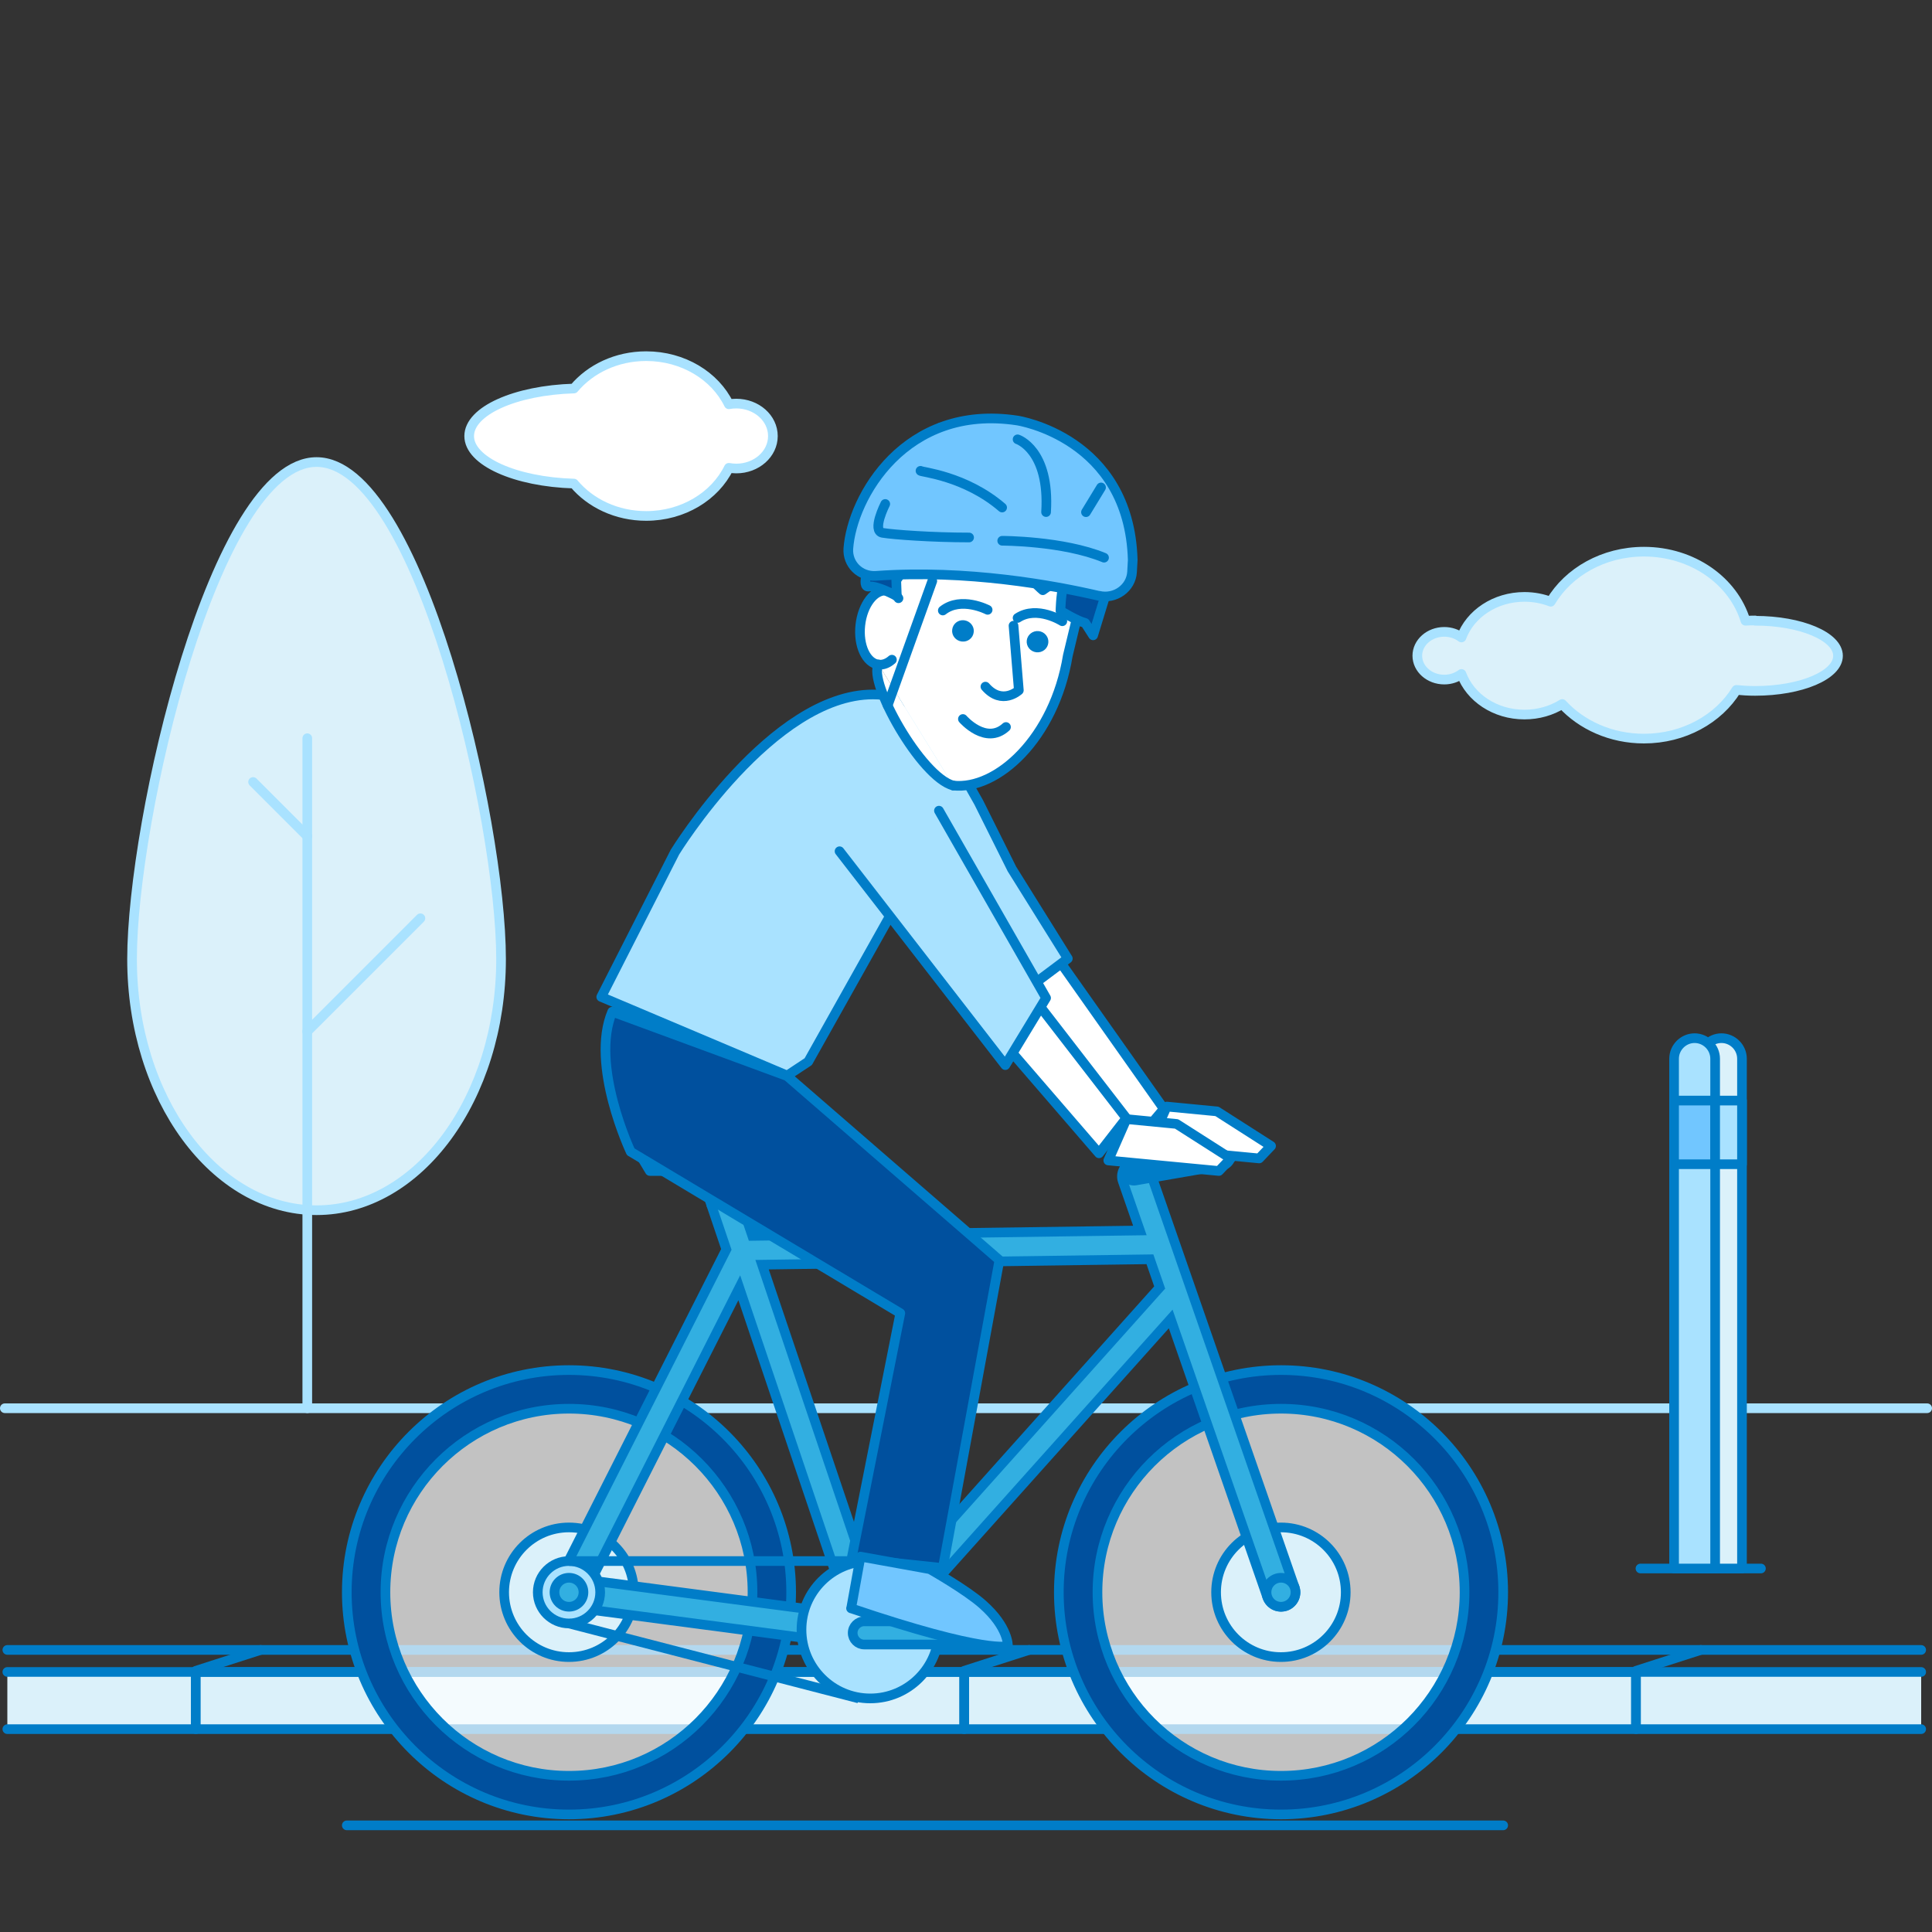 <?xml version="1.0" encoding="UTF-8"?>
<svg id="_5" data-name="5" xmlns="http://www.w3.org/2000/svg" viewBox="0 0 200 200">
  <rect x="0" y="0" width="200" height="200" fill="#333333" stroke="none"/>
  <defs>
    <style>
      .cls-1, .cls-2, .cls-3, .cls-4 {
        fill: none;
      }

      .cls-1, .cls-2, .cls-4 {
        stroke-linecap: round;
        stroke-linejoin: round;
      }

      .cls-1, .cls-3, .cls-4 {
        stroke: #007dc8;
      }

      .cls-2 {
        stroke: #a9e2ff;
      }

      .cls-5 {
        fill: #00509e;
      }

      .cls-6 {
        fill: #007dc8;
      }

      .cls-7, .cls-8 {
        fill: #fff;
      }

      .cls-9 {
        fill: #71c6ff;
      }

      .cls-10 {
        fill: #a9e2ff;
      }

      .cls-11 {
        fill: #dbf1fa;
      }

      .cls-12 {
        fill: #32afe1;
      }

      .cls-3 {
        stroke-miterlimit: 10;
      }

      .cls-8 {
        opacity: .7;
      }

      .cls-4 {
        stroke-width: 3px;
      }
    </style>
  </defs>
  <path class="cls-11" d="m181.69,64.23c-.34,0-.67.01-1,.03-1.25-4.12-5.48-7.15-10.51-7.15-4.19,0-7.82,2.1-9.65,5.18-.83-.32-1.75-.5-2.72-.5-3.04,0-5.62,1.76-6.52,4.2-.48-.36-1.1-.58-1.78-.58-1.54,0-2.79,1.11-2.79,2.47s1.25,2.47,2.79,2.47c.68,0,1.29-.22,1.78-.58.9,2.44,3.47,4.2,6.52,4.2,1.45,0,2.8-.4,3.91-1.09,2,2.18,5.05,3.58,8.46,3.58,4.13,0,7.72-2.04,9.57-5.04.62.06,1.27.1,1.94.1,4.74,0,8.58-1.63,8.58-3.63s-3.84-3.63-8.58-3.63"/>
  <path class="cls-2" d="m181.69,64.23c-.34,0-.67.01-1,.03-1.25-4.12-5.48-7.15-10.51-7.15-4.19,0-7.82,2.1-9.65,5.18-.83-.32-1.75-.5-2.72-.5-3.04,0-5.62,1.76-6.52,4.2-.48-.36-1.1-.58-1.78-.58-1.54,0-2.79,1.11-2.79,2.47s1.25,2.47,2.79,2.47c.68,0,1.29-.22,1.78-.58.9,2.44,3.47,4.2,6.52,4.2,1.45,0,2.8-.4,3.91-1.09,2,2.18,5.05,3.58,8.46,3.58,4.13,0,7.72-2.04,9.57-5.04.62.06,1.27.1,1.94.1,4.74,0,8.58-1.63,8.58-3.63s-3.84-3.63-8.58-3.63Z"/>
  <path class="cls-7" d="m76.22,41.78c-.26,0-.52.02-.77.07-1.43-2.93-4.72-4.98-8.56-4.98-3.07,0-5.78,1.32-7.48,3.35-6.06.18-10.84,2.31-10.84,4.92s4.79,4.74,10.84,4.92c1.7,2.03,4.42,3.35,7.48,3.35,3.83,0,7.12-2.05,8.56-4.98.25.04.51.07.77.07,2.09,0,3.79-1.5,3.79-3.36s-1.7-3.36-3.79-3.36"/>
  <path class="cls-2" d="m76.22,41.78c-.26,0-.52.02-.77.07-1.43-2.93-4.72-4.98-8.56-4.98-3.07,0-5.78,1.32-7.48,3.35-6.06.18-10.84,2.31-10.84,4.92s4.79,4.74,10.84,4.92c1.7,2.03,4.42,3.35,7.48,3.35,3.83,0,7.12-2.05,8.56-4.98.25.04.51.07.77.07,2.09,0,3.79-1.5,3.79-3.36s-1.7-3.36-3.79-3.36Z"/>
  <path class="cls-11" d="m51.87,99.28c0,14.36-8.55,26-19.1,26s-19.1-11.64-19.1-26,8.55-51.45,19.1-51.45,19.1,37.09,19.1,51.45"/>
  <path class="cls-2" d="m51.87,99.28c0,14.36-8.55,26-19.1,26s-19.1-11.64-19.1-26,8.55-51.45,19.1-51.45,19.1,37.09,19.1,51.45Z"/>
  <line class="cls-2" x1="31.81" y1="145.78" x2="31.81" y2="76.42"/>
  <line class="cls-11" x1="31.81" y1="106.77" x2="43.52" y2="95.06"/>
  <line class="cls-2" x1="31.81" y1="106.77" x2="43.52" y2="95.06"/>
  <line class="cls-11" x1="31.81" y1="86.56" x2="26.2" y2="80.95"/>
  <line class="cls-2" x1="31.81" y1="86.56" x2="26.2" y2="80.95"/>
  <line class="cls-2" x1=".5" y1="145.78" x2="199.5" y2="145.78"/>
  <line class="cls-1" x1="35.9" y1="188.96" x2="155.61" y2="188.96"/>
  <line class="cls-1" x1="169.82" y1="162.37" x2="182.29" y2="162.37"/>
  <polyline class="cls-11" points=".76 173.08 20.27 173.08 20.27 179 .76 179"/>
  <polyline class="cls-1" points=".76 173.08 20.27 173.08 20.27 179 .76 179"/>
  <rect class="cls-11" x="20.27" y="173.08" width="79.55" height="5.92"/>
  <rect class="cls-1" x="20.27" y="173.08" width="79.55" height="5.92"/>
  <rect class="cls-11" x="99.82" y="173.08" width="69.54" height="5.92"/>
  <rect class="cls-1" x="99.82" y="173.08" width="69.54" height="5.92"/>
  <polyline class="cls-11" points="198.88 179 169.36 179 169.36 173.08 198.88 173.08"/>
  <polyline class="cls-1" points="198.88 179 169.36 179 169.36 173.08 198.88 173.08"/>
  <line class="cls-1" x1=".76" y1="170.8" x2="198.88" y2="170.8"/>
  <line class="cls-1" x1="168.86" y1="173.08" x2="20.77" y2="173.08"/>
  <line class="cls-11" x1="20.27" y1="172.96" x2="26.98" y2="170.8"/>
  <line class="cls-1" x1="20.27" y1="172.96" x2="26.98" y2="170.8"/>
  <line class="cls-11" x1="99.82" y1="172.96" x2="106.53" y2="170.8"/>
  <line class="cls-1" x1="99.82" y1="172.96" x2="106.53" y2="170.8"/>
  <line class="cls-11" x1="169.36" y1="172.96" x2="176.07" y2="170.8"/>
  <line class="cls-1" x1="169.36" y1="172.96" x2="176.07" y2="170.8"/>
  <path class="cls-8" d="m79.9,164.83c0,11.6-9.4,21-21,21s-21-9.4-21-21,9.4-21,21-21,21,9.4,21,21"/>
  <circle class="cls-3" cx="58.9" cy="164.83" r="21"/>
  <path class="cls-8" d="m153.61,164.83c0,11.6-9.4,21-21,21s-21-9.4-21-21,9.4-21,21-21,21,9.4,21,21"/>
  <circle class="cls-3" cx="132.61" cy="164.83" r="21"/>
  <path class="cls-11" d="m139.31,164.83c0,3.7-3,6.71-6.71,6.71s-6.71-3-6.71-6.71,3-6.71,6.71-6.71,6.71,3,6.71,6.71"/>
  <path class="cls-3" d="m139.31,164.83c0,3.7-3,6.71-6.71,6.71s-6.71-3-6.71-6.71,3-6.71,6.71-6.71,6.71,3,6.71,6.71Z"/>
  <path class="cls-11" d="m65.61,164.83c0,3.7-3,6.71-6.71,6.71s-6.71-3-6.71-6.71,3-6.71,6.71-6.71,6.71,3,6.71,6.71"/>
  <path class="cls-3" d="m65.61,164.83c0,3.7-3,6.71-6.71,6.71s-6.71-3-6.71-6.71,3-6.71,6.71-6.71,6.71,3,6.71,6.71Z"/>
  <path class="cls-5" d="m58.9,187.83c-12.68,0-23-10.32-23-23s10.32-23,23-23,23,10.32,23,23-10.32,23-23,23m0-42c-10.48,0-19,8.52-19,19s8.52,19,19,19,19-8.52,19-19-8.52-19-19-19"/>
  <path class="cls-1" d="m58.9,187.83c-12.68,0-23-10.32-23-23s10.32-23,23-23,23,10.32,23,23-10.32,23-23,23Zm0-42c-10.48,0-19,8.52-19,19s8.52,19,19,19,19-8.52,19-19-8.52-19-19-19Z"/>
  <path class="cls-5" d="m132.61,187.83c-12.68,0-23-10.32-23-23s10.32-23,23-23,23,10.32,23,23-10.32,23-23,23m0-42c-10.48,0-19,8.52-19,19s8.52,19,19,19,19-8.52,19-19-8.52-19-19-19"/>
  <path class="cls-1" d="m132.61,187.83c-12.68,0-23-10.32-23-23s10.32-23,23-23,23,10.32,23,23-10.32,23-23,23Zm0-42c-10.48,0-19,8.52-19,19s8.52,19,19,19,19-8.52,19-19-8.52-19-19-19Z"/>
  <path class="cls-12" d="m134.02,164.33l-14.96-43.04c-.27-.78-1.13-1.2-1.91-.92-.78.27-1.2,1.13-.92,1.91l1.77,5.1-40.12.56-2.24-6.63c-.26-.78-1.12-1.21-1.9-.94-.79.27-1.21,1.12-.94,1.9l2.39,7.07-17.63,34.81c-.22.43-.22.95.01,1.38.23.43.65.72,1.13.79l31.25,4.12c.07,0,.13.01.2.01.15,0,.29-.03.43-.07.02,0,.03,0,.05,0,.02,0,.04-.02.06-.03.05-.02.09-.04.14-.06.05-.03.1-.05.14-.08.04-.03.07-.05.11-.08.05-.04.09-.08.13-.12.02-.02.04-.03.06-.05l29.92-33.42,10,28.79c.22.62.8,1.01,1.42,1.01.16,0,.33-.03.49-.08.78-.27,1.2-1.13.92-1.91m-57.49-31.02l11.42,33.83-26.76-3.53,15.34-30.3Zm14.21,32.72l-11.85-35.11,40.15-.56,1.01,2.92-29.31,32.75Z"/>
  <path class="cls-3" d="m134.02,164.33l-14.96-43.04c-.27-.78-1.13-1.2-1.91-.92-.78.27-1.2,1.13-.92,1.91l1.77,5.1-40.12.56-2.24-6.63c-.26-.78-1.12-1.21-1.9-.94-.79.27-1.21,1.12-.94,1.9l2.39,7.07-17.63,34.81c-.22.43-.22.95.01,1.38.23.43.65.72,1.13.79l31.25,4.12c.07,0,.13.01.2.01.15,0,.29-.03.43-.07.02,0,.03,0,.05,0,.02,0,.04-.02.06-.03.05-.02.09-.04.14-.06.05-.03.1-.05.14-.08.04-.03.07-.05.11-.08.05-.04.09-.08.13-.12.02-.02.04-.03.06-.05l29.92-33.42,10,28.79c.22.62.8,1.01,1.42,1.01.16,0,.33-.03.49-.08.78-.27,1.2-1.13.92-1.91Zm-57.49-31.02l11.42,33.83-26.76-3.53,15.34-30.3Zm14.21,32.72l-11.85-35.11,40.15-.56,1.01,2.92-29.31,32.75Z"/>
  <path class="cls-10" d="m62.13,164.83c0,1.78-1.45,3.23-3.23,3.23s-3.23-1.45-3.23-3.23,1.45-3.23,3.23-3.23,3.23,1.45,3.23,3.23"/>
  <path class="cls-3" d="m62.13,164.83c0,1.78-1.45,3.23-3.23,3.23s-3.23-1.45-3.23-3.23,1.45-3.23,3.23-3.23,3.23,1.45,3.23,3.23Z"/>
  <path class="cls-12" d="m134.11,164.83c0,.83-.67,1.5-1.5,1.5s-1.5-.67-1.5-1.5.67-1.5,1.5-1.5,1.5.67,1.5,1.5"/>
  <circle class="cls-3" cx="132.61" cy="164.83" r="1.5"/>
  <path class="cls-12" d="m60.4,164.83c0,.83-.67,1.5-1.5,1.5s-1.5-.67-1.5-1.5.67-1.5,1.5-1.5,1.5.67,1.5,1.5"/>
  <path class="cls-3" d="m60.4,164.83c0,.83-.67,1.5-1.5,1.5s-1.5-.67-1.5-1.5.67-1.5,1.5-1.5,1.5.67,1.5,1.5Z"/>
  <path class="cls-10" d="m97.2,168.71c0,3.93-3.19,7.11-7.11,7.11s-7.12-3.18-7.12-7.11,3.19-7.11,7.12-7.11,7.11,3.18,7.11,7.11"/>
  <path class="cls-3" d="m97.2,168.71c0,3.93-3.19,7.11-7.11,7.11s-7.12-3.18-7.12-7.11,3.19-7.11,7.12-7.11,7.11,3.18,7.11,7.11Z"/>
  <path class="cls-9" d="m64.28,116.24l2.99,4.98h15.75s-.81-2.6-3.44-3.1-15.3-1.88-15.3-1.88"/>
  <path class="cls-1" d="m64.28,116.24l2.99,4.98h15.75s-.81-2.6-3.44-3.1-15.3-1.88-15.3-1.88Z"/>
  <line class="cls-9" x1="117.38" y1="121.22" x2="126.38" y2="119.66"/>
  <line class="cls-4" x1="117.38" y1="121.22" x2="126.38" y2="119.66"/>
  <path class="cls-12" d="m101.41,169.04h0c0,.66-.54,1.2-1.2,1.2h-10.74c-.66,0-1.2-.54-1.2-1.2s.54-1.2,1.2-1.2h10.74c.66,0,1.2.54,1.2,1.2"/>
  <path class="cls-3" d="m101.41,169.04h0c0,.66-.54,1.2-1.2,1.2h-10.74c-.66,0-1.2-.54-1.2-1.2s.54-1.2,1.2-1.2h10.74c.66,0,1.2.54,1.2,1.2Z"/>
  <line class="cls-3" x1="58.9" y1="161.6" x2="90.08" y2="161.6"/>
  <line class="cls-11" x1="58.9" y1="168.06" x2="88.9" y2="175.82"/>
  <line class="cls-3" x1="58.9" y1="168.06" x2="88.9" y2="175.82"/>
  <line class="cls-9" x1="73.65" y1="124.77" x2="76.54" y2="124.19"/>
  <line class="cls-1" x1="73.65" y1="124.77" x2="76.54" y2="124.19"/>
  <path class="cls-5" d="m81.49,111.4l21.97,19.05-5.86,31.87-9.44-1,5.04-25.38-27.91-16.71s-4.25-9-1.91-14.5l18.12,6.67Z"/>
  <path class="cls-1" d="m81.49,111.4l21.97,19.05-5.86,31.87-9.44-1,5.04-25.38-27.91-16.71s-4.25-9-1.91-14.5l18.12,6.67Z"/>
  <polygon class="cls-7" points="109.49 99.22 120.48 114.79 117.5 118.31 103.92 101.11 109.49 99.22"/>
  <polygon class="cls-1" points="109.49 99.22 120.48 114.79 117.5 118.31 103.92 101.11 109.49 99.22"/>
  <path class="cls-9" d="m88.11,166.5l.97-5.36,7.18,1.3s3.78,2.14,5.47,3.65c2.69,2.38,2.61,4.3,2.61,4.3,0,0-2.11.89-16.24-3.9"/>
  <path class="cls-1" d="m88.11,166.5l.97-5.36,7.18,1.3s3.78,2.14,5.47,3.65c2.69,2.38,2.61,4.3,2.61,4.3,0,0-2.11.89-16.24-3.9Z"/>
  <polygon class="cls-7" points="118.9 118.83 130.35 119.92 131.58 118.63 125.98 115.05 120.78 114.55 118.9 118.83"/>
  <polygon class="cls-1" points="118.9 118.83 130.35 119.92 131.58 118.63 125.98 115.05 120.78 114.55 118.9 118.83"/>
  <polygon class="cls-7" points="104.94 100.66 116.6 115.75 113.77 119.39 99.45 102.8 104.94 100.66"/>
  <polygon class="cls-1" points="104.94 100.66 116.6 115.75 113.77 119.39 99.45 102.8 104.94 100.66"/>
  <polygon class="cls-7" points="114.73 120.13 126.18 121.22 127.41 119.93 121.8 116.35 116.61 115.85 114.73 120.13"/>
  <polygon class="cls-1" points="114.73 120.13 126.18 121.22 127.41 119.93 121.8 116.35 116.61 115.85 114.73 120.13"/>
  <path class="cls-10" d="m90.37,71.89c-10.47,0-20.5,16.32-20.5,16.32l-7.63,14.99,19.25,8.14,2.18-1.44,9.58-17.08,9.91,11.93,7.38-5.52-5.79-9.28-3.43-6.88c-3.67-6.38-5.34-11.18-10.95-11.18"/>
  <path class="cls-1" d="m90.37,71.89c-10.47,0-20.5,16.32-20.5,16.32l-7.63,14.99,19.25,8.14,2.18-1.44,9.58-17.08,9.91,11.93,7.38-5.52-5.79-9.28-3.43-6.88c-3.67-6.38-5.34-11.18-10.95-11.18Z"/>
  <polyline class="cls-10" points="86.91 88.12 104.07 110.26 108.29 103.31 97.2 83.92"/>
  <polyline class="cls-1" points="86.91 88.12 104.07 110.26 108.29 103.31 97.2 83.92"/>
  <path class="cls-7" d="m98.68,81.32h0c4.52.49,10.45-4.87,11.86-13.45l2.34-9.75c.55-5.09-4.73-10-9.55-10.52l-1.97-.21c-4.82-.52-9.21,3.22-9.76,8.31l-.65,13.1"/>
  <path class="cls-1" d="m98.68,81.32h0c4.52.49,10.45-4.87,11.86-13.45l2.34-9.75c.55-5.09-4.73-10-9.55-10.52l-1.97-.21c-4.82-.52-9.21,3.22-9.76,8.31l-.65,13.1"/>
  <path class="cls-6" d="m106.7,65.57c-.48.38-.56,1.07-.17,1.55.39.47,1.09.55,1.58.17.48-.38.56-1.08.17-1.55-.39-.48-1.1-.55-1.58-.17"/>
  <path class="cls-6" d="m98.57,65.19c-.07.61.38,1.15,1,1.22.62.07,1.17-.37,1.23-.98.07-.6-.38-1.15-1-1.22-.62-.07-1.17.37-1.23.98"/>
  <path class="cls-1" d="m109.97,64.31s-2.6-1.67-4.63-.34"/>
  <path class="cls-1" d="m97.6,63.2c1.9-1.5,4.64-.07,4.64-.07"/>
  <path class="cls-1" d="m104.14,75.26c-2.09,1.91-4.46-.83-4.46-.83"/>
  <path class="cls-1" d="m102.01,71.08c1.72,1.99,3.46.38,3.46.38l-.55-6.69"/>
  <path class="cls-7" d="m93.01,61.93c-.05-.08-.11-.15-.17-.21-.3-.33-.65-.54-1.05-.58-1.28-.14-2.5,1.46-2.73,3.58-.23,2.11.62,3.94,1.9,4.08.48.05.95-.14,1.37-.51"/>
  <path class="cls-1" d="m93.01,61.93c-.05-.08-.11-.15-.17-.21-.3-.33-.65-.54-1.05-.58-1.28-.14-2.5,1.46-2.73,3.58-.23,2.11.62,3.94,1.9,4.08.48.05.95-.14,1.37-.51"/>
  <path class="cls-5" d="m96.37,53.41s4.28,5.02,7.36,5.98c0,0-1.1-2.48-1.26-3.91,0,0,4.58,4.89,5.48,5.62,0,0,2.38-1.78,2.12-.56-.27,1.23-.29,2.69-.29,2.69,0,0,1.71,1.05,2.56,1.26l.82,1.28,1.52-4.96-.99-5.53,2.16-.35-4.47-6.46,2.31.25s-5.11-5.06-12.15-4.18l-3.26.71-.91-1-1.38,2.21s-1.69,2.32.39,6.95"/>
  <path class="cls-1" d="m96.37,53.41s4.28,5.02,7.36,5.98c0,0-1.1-2.48-1.26-3.91,0,0,4.58,4.89,5.48,5.62,0,0,2.38-1.78,2.12-.56-.27,1.23-.29,2.69-.29,2.69,0,0,1.71,1.05,2.56,1.26l.82,1.28,1.52-4.96-.99-5.53,2.16-.35-4.47-6.46,2.31.25s-5.11-5.06-12.15-4.18l-3.26.71-.91-1-1.38,2.21s-1.69,2.32.39,6.95Z"/>
  <path class="cls-5" d="m96.62,54.85s.24,2.85-1.57,4.07l-.92-.81-1.35,1.97.06,1.63s-2.05-1.13-2.9-.99c-.85.14.09-2.39.09-2.39l-1.01.24,1.36-4.56-1.09-.79s2.03-5.28,5.89-4.35c0,0-.28,4.29,1.45,5.97"/>
  <path class="cls-1" d="m96.62,54.85s.24,2.85-1.57,4.07l-.92-.81-1.35,1.97.06,1.63s-2.05-1.13-2.9-.99c-.85.14.09-2.39.09-2.39l-1.01.24,1.36-4.56-1.09-.79s2.03-5.28,5.89-4.35c0,0-.28,4.29,1.45,5.97Z"/>
  <path class="cls-7" d="m90.95,68.79c-1.16,1.7,4.38,11.66,7.73,12.53"/>
  <path class="cls-1" d="m90.95,68.79c-1.16,1.7,4.38,11.66,7.73,12.53"/>
  <path class="cls-9" d="m113.75,61.68c-4.64-1.08-13.65-2.74-23.05-2.07-1.67.12-2.99-1.22-2.88-2.82.38-5.32,5.88-15.03,17.49-13.26,0,0,11.59,1.74,11.95,14.44l-.07,1.24c-.1,1.67-1.75,2.86-3.44,2.46"/>
  <path class="cls-1" d="m113.75,61.68c-4.64-1.08-13.65-2.74-23.05-2.07-1.67.12-2.99-1.22-2.88-2.82.38-5.32,5.88-15.03,17.49-13.26,0,0,11.59,1.74,11.95,14.44l-.07,1.24c-.1,1.67-1.75,2.86-3.44,2.46Z"/>
  <path class="cls-1" d="m91.64,52.17s-1.43,2.8-.27,2.99c1.16.19,5.14.48,8.95.48"/>
  <path class="cls-1" d="m95.29,48.74c.07.13,4.63.51,8.45,3.8"/>
  <path class="cls-1" d="m105.34,45.48s3.35,1.08,2.95,7.53"/>
  <line class="cls-1" x1="113.98" y1="50.46" x2="112.42" y2="53.02"/>
  <line class="cls-11" x1="96.51" y1="60.15" x2="91.89" y2="73.03"/>
  <line class="cls-1" x1="96.51" y1="60.15" x2="91.89" y2="73.03"/>
  <path class="cls-1" d="m103.75,55.98s6.29,0,10.54,1.75"/>
  <path class="cls-11" d="m178.21,107.47c-1.17,0-2.13.96-2.13,2.13v52.77h4.25v-52.77c0-1.17-.96-2.13-2.13-2.13"/>
  <path class="cls-1" d="m178.21,107.47c-1.17,0-2.13.96-2.13,2.13v52.77h4.25v-52.77c0-1.17-.96-2.13-2.13-2.13Z"/>
  <path class="cls-10" d="m175.43,107.47c-1.17,0-2.13.96-2.13,2.13v52.77h4.25v-52.77c0-1.17-.96-2.13-2.13-2.13"/>
  <path class="cls-1" d="m175.43,107.47c-1.17,0-2.13.96-2.13,2.13v52.77h4.25v-52.77c0-1.17-.96-2.13-2.13-2.13Z"/>
  <rect class="cls-9" x="173.3" y="113.93" width="4.25" height="6.59"/>
  <rect class="cls-1" x="173.3" y="113.93" width="4.25" height="6.59"/>
  <rect class="cls-10" x="177.55" y="113.93" width="2.78" height="6.59"/>
  <rect class="cls-1" x="177.55" y="113.93" width="2.78" height="6.59"/>
</svg>
